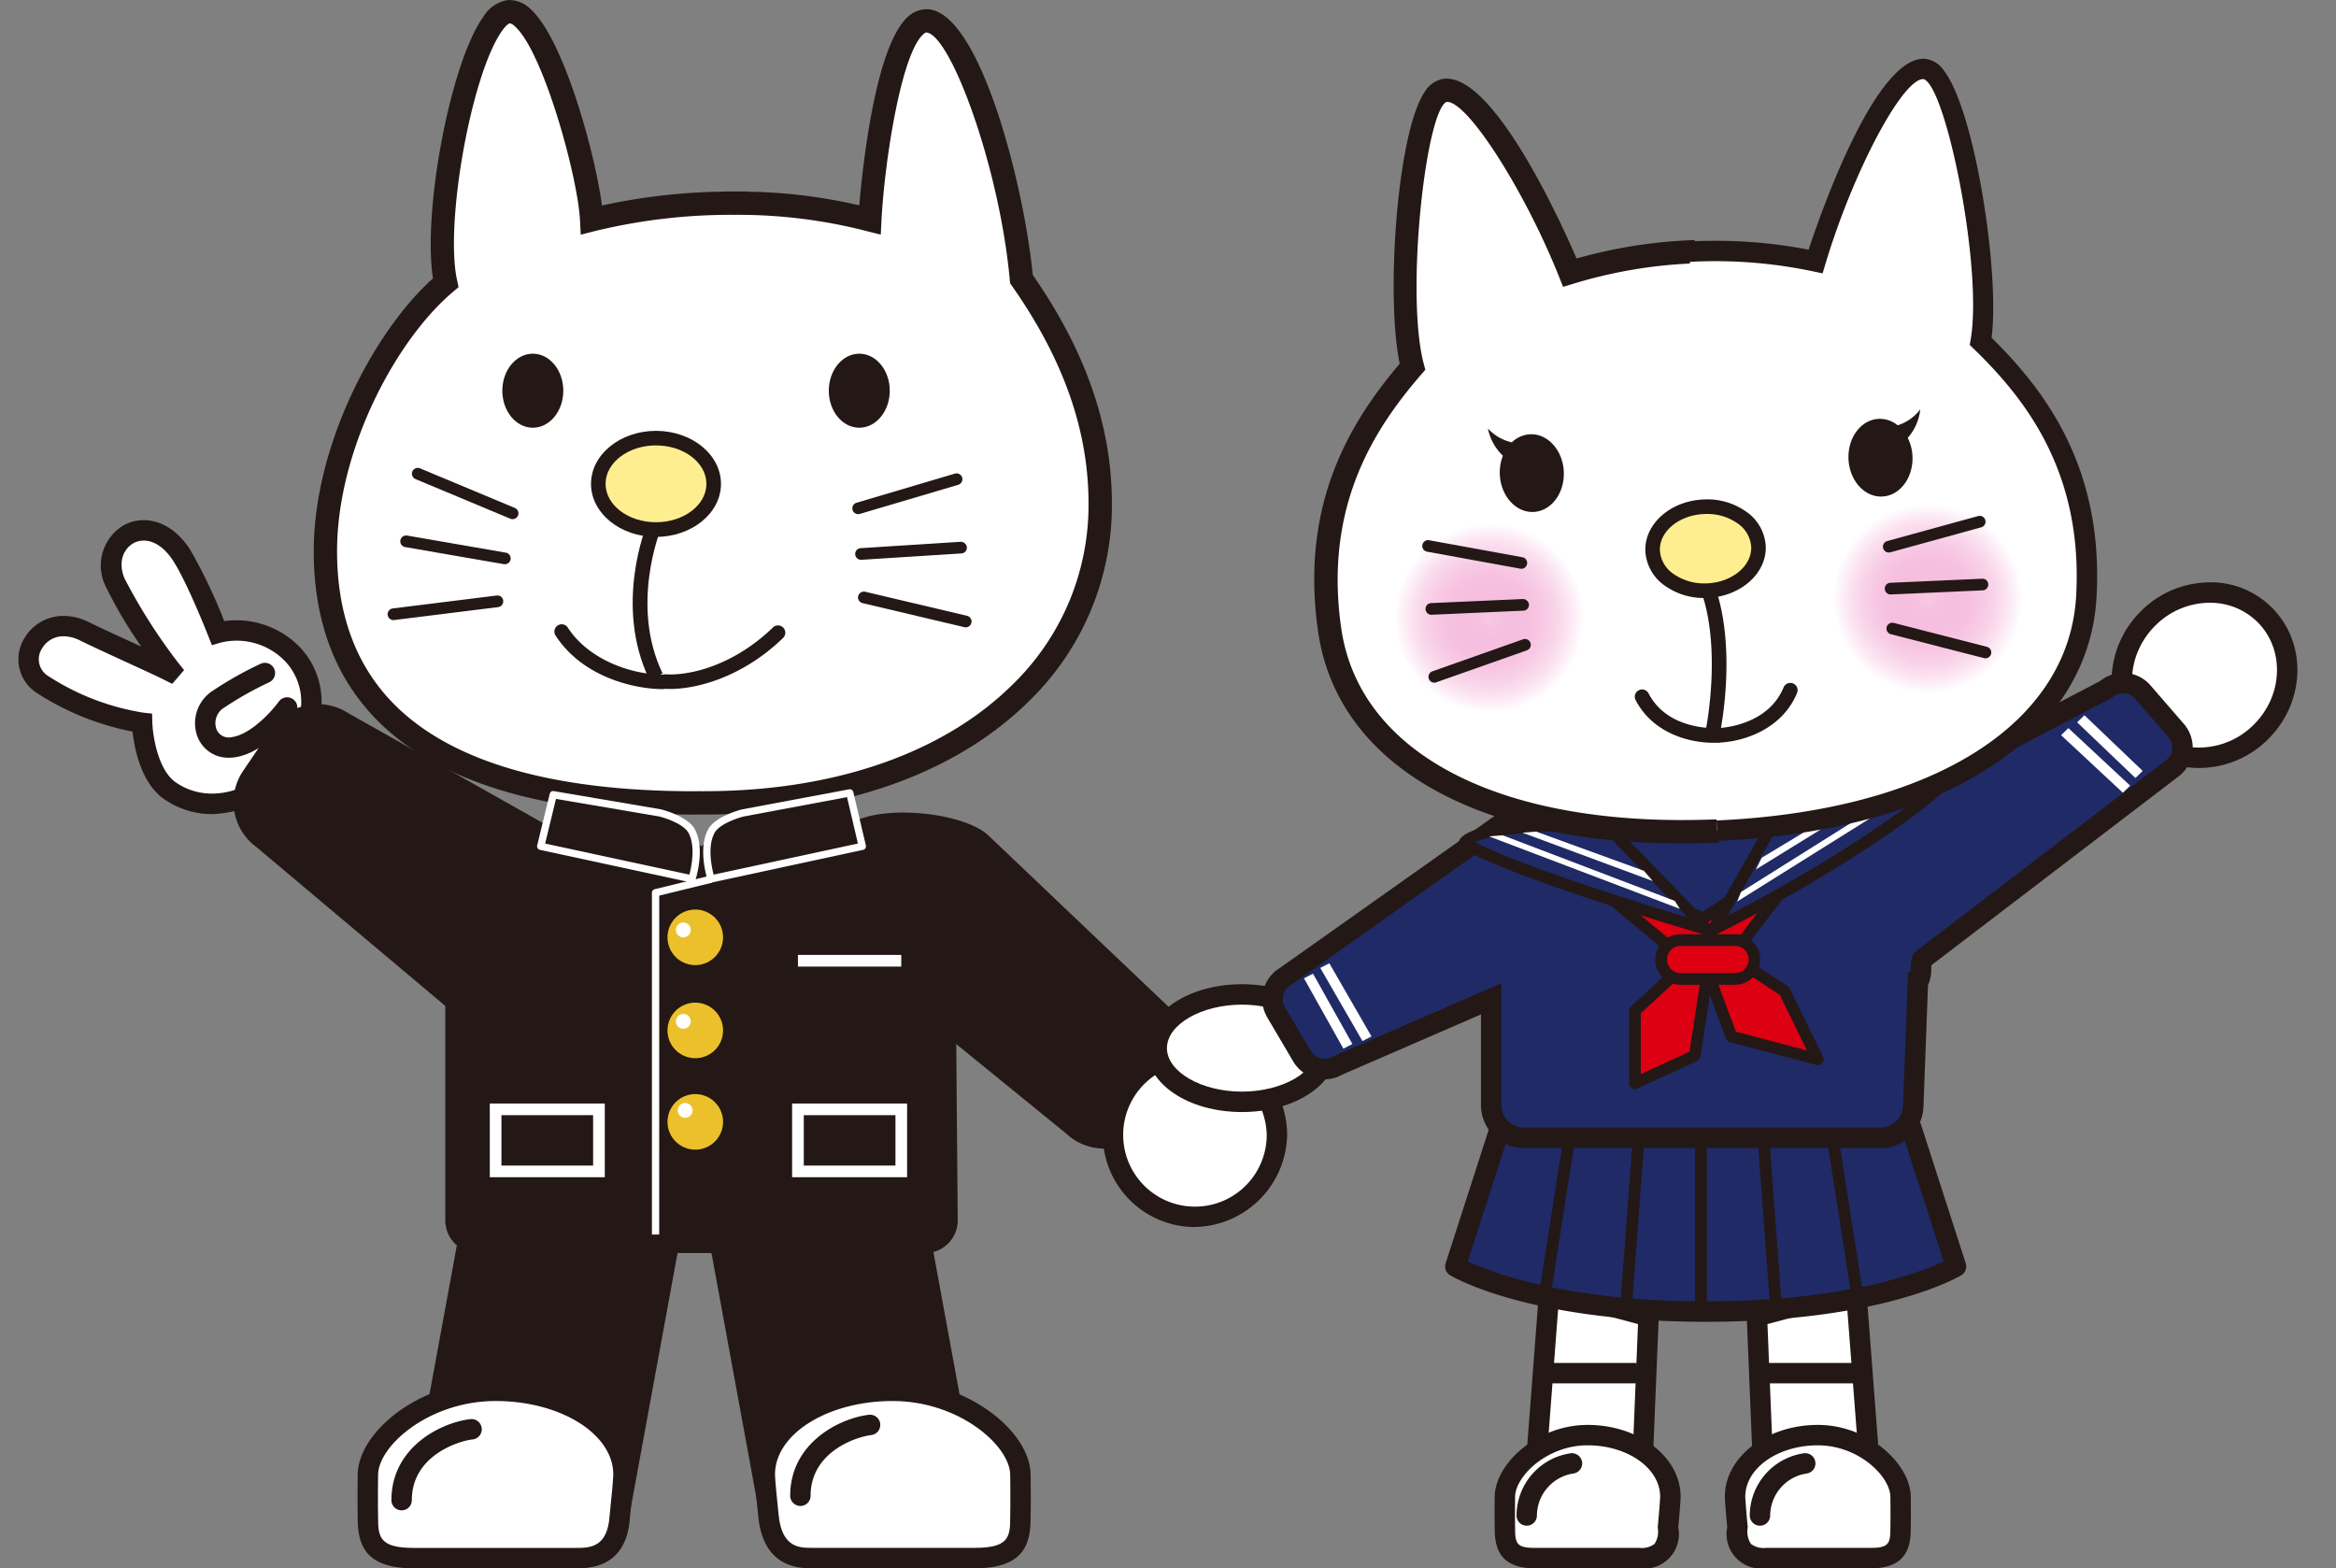 <svg xmlns="http://www.w3.org/2000/svg" xmlns:xlink="http://www.w3.org/1999/xlink" width="286" height="192" viewBox="0 0 286 192">
  <rect x="0" y="0" width="286" height="192" fill="#808080" stroke="none"/>
  <defs>
    <clipPath id="clip-path">
      <rect id="Rectangle_8388" data-name="Rectangle 8388" width="286" height="192" transform="translate(607 464)" fill="#fff" stroke="#707070" stroke-width="1"/>
    </clipPath>
    <radialGradient id="radial-gradient" cx="0.5" cy="0.5" r="0.5" gradientTransform="translate(0)" gradientUnits="objectBoundingBox">
      <stop offset="0" stop-color="#db007f" stop-opacity="0.302"/>
      <stop offset="1" stop-color="#fff"/>
    </radialGradient>
    <radialGradient id="radial-gradient-2" cx="0.5" cy="0.5" r="0.5" xlink:href="#radial-gradient"/>
  </defs>
  <g id="Mask_Group_143" data-name="Mask Group 143" transform="translate(-607 -464)" clip-path="url(#clip-path)">
    <g id="Group_1268" data-name="Group 1268" transform="translate(661.771 -619.247)">
      <g id="Group_1266" data-name="Group 1266" transform="translate(-52.5 1083.247)">
        <g id="Group_1238" data-name="Group 1238">
          <g id="Group_1214" data-name="Group 1214" transform="translate(100.161 99.482)">
            <path id="Path_1659" data-name="Path 1659" d="M51.561,1189.786c1.454,1.25.007,7.547,1.256,8.8l25.342,20.6a3.2,3.2,0,0,0,4.522,0l4.408-4.407a3.2,3.2,0,0,0,0-4.525L63.766,1188.07c-1.249-1.249-7.765-2.6-11.718-1.352Z" transform="translate(-47.661 -1182.62)" fill="#231815"/>
            <path id="Path_1660" data-name="Path 1660" d="M80.421,1223.752a6.781,6.781,0,0,1-4.669-1.847l-25.5-20.759c-1.684-1.682-1.651-4.167-1.617-6.8.01-.672.023-1.7-.031-2.323l-.944-.812,1.157-7.279,2.137-.675c4.663-1.47,12.854-.275,15.376,2.247l23.257,22.122a6.825,6.825,0,0,1,.062,9.719l-4.4,4.4A6.773,6.773,0,0,1,80.421,1223.752ZM55.9,1196.416l24.5,19.923,3.813-3.813L61.39,1190.817a15.489,15.489,0,0,0-5.816-.971,18.3,18.3,0,0,1,.315,4.6C55.881,1195.041,55.87,1195.857,55.9,1196.416Zm5.577-5.552Zm-.212-.166c.014.014.029.028.043.04Z" transform="translate(-47.661 -1182.62)" fill="#231815"/>
          </g>
          <g id="Group_1216" data-name="Group 1216" transform="translate(0 63.68)">
            <g id="Group_1215" data-name="Group 1215">
              <path id="Path_1661" data-name="Path 1661" d="M-37.366,1171.664A31.141,31.141,0,0,1-49.535,1167c-4.038-2.616-.43-9.284,5.176-6.5,2.539,1.261,8.676,3.983,10.364,4.849.045-.052.095-.1.139-.152a69.108,69.108,0,0,1-6.766-10.613c-2.358-5.279,4.03-9.626,8.079-3.459,1.811,2.758,4.462,9.522,4.462,9.522a9.55,9.55,0,0,1,9.12,2.619c3.623,3.6,2.77,10.332-1.254,14.386s-9.556,5.252-13.758,2.325C-37.195,1177.73-37.366,1171.664-37.366,1171.664Z" transform="translate(52.5 -1146.859)" fill="#fff"/>
              <path id="Path_1662" data-name="Path 1662" d="M-28.8,1182.846a10.2,10.2,0,0,1-5.89-1.846c-2.847-1.983-3.634-6.267-3.848-8.255a33.188,33.188,0,0,1-11.68-4.7,4.9,4.9,0,0,1-1.591-6.687c1.275-2.234,4.324-3.8,8-1.976,1.273.631,3.455,1.633,5.522,2.581l.82.377a53.733,53.733,0,0,1-4.3-7.247,5.734,5.734,0,0,1,2.159-7.617c2.256-1.229,5.637-.8,8.1,2.964a64.919,64.919,0,0,1,4.191,8.778,10.817,10.817,0,0,1,9.227,3.162,9.686,9.686,0,0,1,2.6,8.032,13.65,13.65,0,0,1-3.852,8.119A13.536,13.536,0,0,1-28.8,1182.846Zm-18.189-21.77a2.992,2.992,0,0,0-2.65,1.518,2.4,2.4,0,0,0,.779,3.353,30.032,30.032,0,0,0,11.629,4.477l1.078.118.033,1.086c.046,1.514.65,5.784,2.858,7.323,3.534,2.462,8.42,1.584,12.157-2.182a11.112,11.112,0,0,0,3.139-6.608,7.242,7.242,0,0,0-1.878-6.009,8.255,8.255,0,0,0-7.877-2.311l-1.1.327-.426-1.066c-.026-.068-2.624-6.675-4.342-9.294-1.7-2.593-3.661-2.773-4.819-2.142-1.178.645-2.017,2.3-1.076,4.408a68.929,68.929,0,0,0,6.6,10.334l.653.805-1.452,1.687-.88-.441c-.827-.425-2.737-1.3-4.759-2.227-2.092-.96-4.3-1.975-5.591-2.614A4.648,4.648,0,0,0-46.986,1161.076Z" transform="translate(52.5 -1146.859)" fill="#231815"/>
            </g>
            <path id="Path_1663" data-name="Path 1663" d="M-26.741,1175.946a4.033,4.033,0,0,1-3.879-2.649,4.725,4.725,0,0,1,1.944-5.583,43.537,43.537,0,0,1,5.83-3.28,1.248,1.248,0,0,1,1.648.634,1.249,1.249,0,0,1-.633,1.649,41.48,41.48,0,0,0-5.459,3.074,2.212,2.212,0,0,0-.994,2.619,1.61,1.61,0,0,0,1.876,1.015c2.39-.328,4.982-3.259,5.778-4.361a1.247,1.247,0,0,1,1.744-.28,1.248,1.248,0,0,1,.281,1.744c-.143.2-3.538,4.835-7.463,5.371A4.824,4.824,0,0,1-26.741,1175.946Z" transform="translate(52.5 -1146.859)" fill="#231815"/>
          </g>
          <g id="Group_1217" data-name="Group 1217" transform="translate(26.327 86.209)">
            <path id="Path_1664" data-name="Path 1664" d="M12.222,1201.944c-.994,1.462-6.908,4.064-8.37,3.071l-24.995-21.025a3.2,3.2,0,0,1-.847-4.442l3.5-5.156a3.2,3.2,0,0,1,4.443-.849l28.7,16.182c1.461.992,2.064,5.6,1.071,7.064Z" transform="translate(26.173 -1169.363)" fill="#231815"/>
            <path id="Path_1665" data-name="Path 1665" d="M4.813,1208.814a5.273,5.273,0,0,1-3-.8l-.3-.225-24.877-20.925a6.781,6.781,0,0,1-2.69-4.24,6.775,6.775,0,0,1,1.062-5.116l3.5-5.153a6.779,6.779,0,0,1,4.364-2.871,6.8,6.8,0,0,1,4.969.961l28.846,16.28c3.319,2.257,4.044,9.14,2.032,12.1l-3.5,5.157C13.925,1205.889,8.79,1208.814,4.813,1208.814Zm-23.577-27.561,24.109,20.28a12.843,12.843,0,0,0,3.993-1.8l3.222-4.744a6.279,6.279,0,0,0-.282-2.443l-27.994-15.785ZM9.225,1199.9l0,0Zm.188-.232Zm3.119-4.55Z" transform="translate(26.173 -1169.363)" fill="#231815"/>
          </g>
          <g id="Group_1218" data-name="Group 1218" transform="translate(84.578 142.185)">
            <path id="Path_1666" data-name="Path 1666" d="M41.638,1267.077a3.2,3.2,0,0,0,3.724,2.569l12.883-2.364a3.2,3.2,0,0,0,2.569-3.724l-5.881-32.042a3.2,3.2,0,0,0-3.725-2.57l-12.882,2.365a3.2,3.2,0,0,0-2.569,3.724Z" transform="translate(-32.078 -1225.267)" fill="#231815"/>
            <path id="Path_1667" data-name="Path 1667" d="M44.782,1273.325a6.838,6.838,0,0,1-6.711-5.59v0l-5.88-32.043a6.833,6.833,0,0,1,5.477-7.945l12.885-2.367a6.843,6.843,0,0,1,7.946,5.483L64.38,1262.9a6.826,6.826,0,0,1-5.481,7.947l-12.883,2.365A6.926,6.926,0,0,1,44.782,1273.325ZM39.4,1234.8l5.727,31.2,12.042-2.209-5.727-31.2Z" transform="translate(-32.078 -1225.267)" fill="#231815"/>
          </g>
          <g id="Group_1219" data-name="Group 1219" transform="translate(48.524 142.184)">
            <path id="Path_1668" data-name="Path 1668" d="M18.881,1267.077a3.2,3.2,0,0,1-3.725,2.569l-12.882-2.364a3.2,3.2,0,0,1-2.569-3.724l5.881-32.042a3.2,3.2,0,0,1,3.725-2.57l12.882,2.365a3.2,3.2,0,0,1,2.569,3.724Z" transform="translate(3.976 -1225.266)" fill="#231815"/>
            <path id="Path_1669" data-name="Path 1669" d="M15.737,1273.325a6.937,6.937,0,0,1-1.235-.111L1.62,1270.849a6.828,6.828,0,0,1-5.482-7.947l5.882-32.041a6.837,6.837,0,0,1,7.941-5.483l12.887,2.365a6.837,6.837,0,0,1,5.48,7.948l-5.881,32.042A6.834,6.834,0,0,1,15.737,1273.325Zm-12.388-9.534L15.391,1266l5.726-31.2-12.041-2.21Z" transform="translate(3.976 -1225.266)" fill="#231815"/>
          </g>
          <path id="Path_1670" data-name="Path 1670" d="M15.309,1151.617a12.585,12.585,0,1,1-12.586-12.585A12.586,12.586,0,0,1,15.309,1151.617Z" transform="translate(52.5 -1083.192)" fill="#db007f" opacity="0.71"/>
          <path id="Path_1671" data-name="Path 1671" d="M44.208,1152.07a12.584,12.584,0,1,0,12.585-12.584A12.586,12.586,0,0,0,44.208,1152.07Z" transform="translate(52.5 -1083.191)" fill="#db007f" opacity="0.71"/>
          <g id="Group_1220" data-name="Group 1220" transform="translate(36.141)">
            <path id="Path_1672" data-name="Path 1672" d="M30.547,1181.536c29.9.323,49.384-15.348,49.384-36.632,0-9.331-3.263-18.4-9.646-27.492-1.134-12.64-6.889-31.114-11.461-31.6s-6.8,18.519-7.1,24.358a64.491,64.491,0,0,0-16.442-2.048v-.005l-.132,0-.135,0v.005a71.822,71.822,0,0,0-17.345,2.048c-.3-5.839-5.64-25.973-10.2-25.487s-9.568,24.567-7.681,33.185c-7.491,6.3-14.726,20.375-14.726,32.862,0,21.284,16.714,31.131,46.611,30.808" transform="translate(16.359 -1083.247)" fill="#fff"/>
            <path id="Path_1673" data-name="Path 1673" d="M30.281,1182.973c-18.056,0-31.057-3.811-38.661-11.335-5.3-5.236-7.979-12.272-7.979-20.91,0-12.865,7.316-26.848,14.6-33.405-1.29-8.213,2.14-26.428,6.156-32a4.307,4.307,0,0,1,2.926-2.061,3.65,3.65,0,0,1,2.753,1c4.085,3.489,7.984,17.6,8.855,24.142a73.378,73.378,0,0,1,14.659-1.692v-.016l3.121-.005v.021a64.411,64.411,0,0,1,13.721,1.678c.435-5.047,2.029-19.731,6.023-23.143a3.287,3.287,0,0,1,2.518-.854c6.315.674,11.637,21.594,12.7,32.515,6.519,9.39,9.687,18.551,9.687,28a33.4,33.4,0,0,1-10.175,24.2c-9.052,8.954-23.137,13.861-39.737,13.861C31.058,1182.966,30.667,1182.973,30.281,1182.973ZM7.639,1086.1l-.011,0s-.4.1-1.083,1.138c-3.707,5.6-6.859,23.454-5.355,30.322l.184.841-.66.556c-6.988,5.875-14.218,19.363-14.218,31.77,0,7.847,2.4,14.2,7.131,18.882,7.051,6.974,19.375,10.507,36.641,10.507h.3v-.007c.368,0,.735.005,1.1,0v0c15.749-.04,29.036-4.651,37.51-13.034A30.6,30.6,0,0,0,78.5,1144.9c0-8.946-3.071-17.67-9.387-26.671l-.22-.314-.034-.379c-1.228-13.679-7.213-29.992-10.191-30.31-.108-.017-.274.11-.361.185-2.786,2.381-4.808,15.916-5.157,22.824l-.088,1.74-1.688-.427a63.009,63.009,0,0,0-16.1-2h-.258a70.3,70.3,0,0,0-17,2l-1.688.427-.088-1.74c-.274-5.423-4.549-20.841-8.024-23.808A1.157,1.157,0,0,0,7.639,1086.1Z" transform="translate(16.359 -1083.247)" fill="#231815"/>
          </g>
          <path id="Path_1674" data-name="Path 1674" d="M6.73,1131.042c0,2.5,1.672,4.531,3.733,4.531s3.732-2.029,3.732-4.531-1.672-4.533-3.732-4.533S6.73,1128.539,6.73,1131.042Z" transform="translate(52.5 -1083.208)" fill="#231815"/>
          <path id="Path_1675" data-name="Path 1675" d="M46.7,1131.042c0,2.5,1.671,4.531,3.732,4.531s3.732-2.029,3.732-4.531-1.671-4.533-3.732-4.533S46.7,1128.539,46.7,1131.042Z" transform="translate(52.5 -1083.208)" fill="#231815"/>
          <g id="Group_1221" data-name="Group 1221" transform="translate(70.088 52.746)">
            <path id="Path_1676" data-name="Path 1676" d="M32.608,1142.435c0,3.092-3.162,5.6-7.064,5.6s-7.064-2.507-7.064-5.6,3.162-5.6,7.064-5.6S32.608,1139.344,32.608,1142.435Z" transform="translate(-17.588 -1135.944)" fill="#ffee8f"/>
            <path id="Path_1677" data-name="Path 1677" d="M25.545,1148.926c-4.388,0-7.957-2.912-7.957-6.49s3.569-6.492,7.957-6.492,7.955,2.912,7.955,6.492S29.931,1148.926,25.545,1148.926Zm0-11.2c-3.4,0-6.173,2.112-6.173,4.707s2.769,4.7,6.173,4.7,6.171-2.11,6.171-4.7S28.947,1137.729,25.545,1137.729Z" transform="translate(-17.588 -1135.944)" fill="#231815"/>
          </g>
          <path id="Path_1678" data-name="Path 1678" d="M24.741,1166.4c-4.376-9.077-.416-18.76-.246-19.168l1.647.689c-.039.092-3.813,9.363.206,17.706Z" transform="translate(52.5 -1083.186)" fill="#231815"/>
          <g id="Group_1222" data-name="Group 1222" transform="translate(45.191 57.281)">
            <path id="Path_1679" data-name="Path 1679" d="M7.988,1146.751a.7.7,0,0,1-.275-.056l-11.612-4.85a.716.716,0,0,1-.384-.934.717.717,0,0,1,.935-.383l11.611,4.85a.714.714,0,0,1-.275,1.373Z" transform="translate(7.309 -1140.473)" fill="#231815"/>
            <path id="Path_1680" data-name="Path 1680" d="M7.034,1152.268a.75.75,0,0,1-.123-.01l-12.081-2.092a.714.714,0,0,1-.582-.826.718.718,0,0,1,.826-.582l12.081,2.092a.714.714,0,0,1-.121,1.418Z" transform="translate(7.309 -1140.473)" fill="#231815"/>
            <path id="Path_1681" data-name="Path 1681" d="M-6.6,1159.107a.714.714,0,0,1-.707-.626.712.712,0,0,1,.62-.8L6.035,1156.1a.7.7,0,0,1,.8.618.715.715,0,0,1-.621.8L-6.507,1159.1A.533.533,0,0,1-6.6,1159.107Z" transform="translate(7.309 -1140.473)" fill="#231815"/>
          </g>
          <g id="Group_1223" data-name="Group 1223" transform="translate(102.085 57.949)">
            <path id="Path_1682" data-name="Path 1682" d="M50.3,1146.139a.714.714,0,0,1-.2-1.4l12.065-3.571a.714.714,0,0,1,.4,1.37l-12.065,3.57A.706.706,0,0,1,50.3,1146.139Z" transform="translate(-49.585 -1141.141)" fill="#231815"/>
            <path id="Path_1683" data-name="Path 1683" d="M50.653,1151.726a.714.714,0,0,1-.045-1.427l12.238-.777a.752.752,0,0,1,.758.667.716.716,0,0,1-.668.758l-12.237.777Z" transform="translate(-49.585 -1141.141)" fill="#231815"/>
            <path id="Path_1684" data-name="Path 1684" d="M63.466,1159.994a.713.713,0,0,1-.165-.02l-12.473-2.946a.716.716,0,0,1-.531-.86.73.73,0,0,1,.859-.531l12.473,2.947a.715.715,0,0,1-.163,1.41Z" transform="translate(-49.585 -1141.141)" fill="#231815"/>
          </g>
          <g id="Group_1224" data-name="Group 1224" transform="translate(52.247 102.31)">
            <path id="Path_1685" data-name="Path 1685" d="M50.583,1186.543l-16.4-.392a3.379,3.379,0,0,0-3.066,1.884,3.377,3.377,0,0,0-3.065-1.884l-16.4.392S.46,1199.352.46,1205.2v27.416a3.288,3.288,0,0,0,3.37,3.2H22.424a3.38,3.38,0,0,0,3.066-1.884,3.377,3.377,0,0,0,3.065,1.884H58.406a3.287,3.287,0,0,0,3.368-3.2l-.226-26.626C61.548,1200.141,50.583,1186.543,50.583,1186.543Z" transform="translate(0.253 -1185.437)" fill="#231815"/>
            <path id="Path_1686" data-name="Path 1686" d="M58.406,1236.533H28.555a4.164,4.164,0,0,1-3.065-1.338,4.164,4.164,0,0,1-3.066,1.338H3.83a4.005,4.005,0,0,1-4.083-3.914V1205.2c0-6.051,10.9-18.6,11.366-19.13l.207-.237,16.714-.4a4.177,4.177,0,0,1,3.083,1.335,4.163,4.163,0,0,1,3.065-1.337l16.749.4.208.258c.454.563,11.123,13.863,11.123,19.9l.225,26.62A4.005,4.005,0,0,1,58.406,1236.533Zm-32.916-4.254.644,1.347a2.669,2.669,0,0,0,2.421,1.478H58.406a2.576,2.576,0,0,0,2.654-2.485L60.834,1206c0-5.111-9.11-16.86-10.6-18.75l-16.067-.385a2.671,2.671,0,0,0-2.4,1.478l-.645,1.353-.644-1.353a2.668,2.668,0,0,0-2.42-1.476l-16.067.383c-1.5,1.761-10.811,12.858-10.811,17.956v27.414A2.576,2.576,0,0,0,3.83,1235.1H22.424a2.671,2.671,0,0,0,2.422-1.478Z" transform="translate(0.253 -1185.437)" fill="#231815"/>
          </g>
          <g id="Group_1225" data-name="Group 1225" transform="translate(57.694 135.096)">
            <rect id="Rectangle_685" data-name="Rectangle 685" width="12.651" height="7.597" transform="translate(0.714 0.714)" fill="#231815"/>
            <path id="Path_1687" data-name="Path 1687" d="M19.273,1227.246H5.194v-9.025H19.273Zm-12.651-1.429H17.845v-6.167H6.622Z" transform="translate(-5.194 -1218.221)" fill="#fff"/>
          </g>
          <g id="Group_1226" data-name="Group 1226" transform="translate(94.709 135.096)">
            <rect id="Rectangle_686" data-name="Rectangle 686" width="12.652" height="7.597" transform="translate(0.714 0.714)" fill="#231815"/>
            <path id="Path_1688" data-name="Path 1688" d="M56.288,1227.246H42.209v-9.025H56.288Zm-12.651-1.429H54.861v-6.167H43.637Z" transform="translate(-42.209 -1218.221)" fill="#fff"/>
          </g>
          <g id="Group_1227" data-name="Group 1227" transform="translate(63.485 96.848)">
            <path id="Path_1689" data-name="Path 1689" d="M29.949,1190.761l-18.518-3.993,1.535-6.311,13.076,2.224s3.046.743,3.861,2.209C31.136,1187.114,29.949,1190.761,29.949,1190.761Z" transform="translate(-10.986 -1180.006)" fill="#231815"/>
            <path id="Path_1690" data-name="Path 1690" d="M29.949,1191.207a.448.448,0,0,1-.095-.01L11.337,1187.2a.447.447,0,0,1-.284-.2.452.452,0,0,1-.055-.342l1.534-6.312a.431.431,0,0,1,.509-.335l13.076,2.224c.163.038,3.277.816,4.176,2.433,1.313,2.368.13,6.07.08,6.225A.447.447,0,0,1,29.949,1191.207Zm-17.976-4.778,17.661,3.807c.251-.961.779-3.5-.122-5.13-.588-1.06-2.78-1.8-3.576-1.992L13.3,1180.965Z" transform="translate(-10.986 -1180.006)" fill="#fff"/>
          </g>
          <g id="Group_1228" data-name="Group 1228" transform="translate(83.824 96.625)">
            <path id="Path_1691" data-name="Path 1691" d="M32.286,1190.761l18.518-3.993-1.535-6.538-13.076,2.451s-3.046.743-3.861,2.209C31.1,1187.114,32.286,1190.761,32.286,1190.761Z" transform="translate(-31.325 -1179.783)" fill="#231815"/>
            <path id="Path_1692" data-name="Path 1692" d="M32.286,1191.207a.448.448,0,0,1-.425-.308c-.05-.157-1.232-3.857.081-6.225.9-1.617,4.014-2.395,4.146-2.428l13.1-2.455a.447.447,0,0,1,.516.338l1.534,6.538a.443.443,0,0,1-.339.537L32.38,1191.2A.445.445,0,0,1,32.286,1191.207Zm16.646-10.46-12.657,2.372c-.771.19-2.964.927-3.552,1.987-.9,1.629-.374,4.169-.123,5.13l17.665-3.807Z" transform="translate(-31.325 -1179.783)" fill="#fff"/>
          </g>
          <g id="Group_1229" data-name="Group 1229" transform="translate(77.544 107.2)">
            <path id="Path_1693" data-name="Path 1693" d="M32.286,1190.761l-6.8,1.66v41.845" transform="translate(-25.044 -1190.327)" fill="#231815"/>
            <path id="Path_1694" data-name="Path 1694" d="M25.936,1234.266h-.892v-41.844a.446.446,0,0,1,.34-.434l6.8-1.661.213.868-6.456,1.577Z" transform="translate(-25.044 -1190.327)" fill="#fff"/>
          </g>
          <g id="Group_1230" data-name="Group 1230" transform="translate(95.422 116.906)">
            <line id="Line_48" data-name="Line 48" x2="12.652" transform="translate(0 0.715)" fill="#231815"/>
            <rect id="Rectangle_687" data-name="Rectangle 687" width="12.651" height="1.429" transform="translate(0)" fill="#fff"/>
          </g>
          <g id="Group_1232" data-name="Group 1232" transform="translate(79.456 111.355)">
            <g id="Group_1231" data-name="Group 1231">
              <path id="Path_1695" data-name="Path 1695" d="M33.754,1197.888a3.4,3.4,0,1,1-3.4-3.4A3.4,3.4,0,0,1,33.754,1197.888Z" transform="translate(-26.956 -1194.489)" fill="#ecc02b"/>
              <path id="Path_1696" data-name="Path 1696" d="M33.754,1209.284a3.4,3.4,0,1,1-3.4-3.4A3.4,3.4,0,0,1,33.754,1209.284Z" transform="translate(-26.956 -1194.489)" fill="#ecc02b"/>
              <path id="Path_1697" data-name="Path 1697" d="M33.754,1220.48a3.4,3.4,0,1,1-3.4-3.4A3.4,3.4,0,0,1,33.754,1220.48Z" transform="translate(-26.956 -1194.489)" fill="#ecc02b"/>
            </g>
            <path id="Path_1698" data-name="Path 1698" d="M29.794,1196.98a.907.907,0,1,1-.906-.906A.907.907,0,0,1,29.794,1196.98Z" transform="translate(-26.956 -1194.489)" fill="#fff"/>
            <path id="Path_1699" data-name="Path 1699" d="M29.794,1208.176a.907.907,0,1,1-.906-.906A.907.907,0,0,1,29.794,1208.176Z" transform="translate(-26.956 -1194.489)" fill="#fff"/>
            <path id="Path_1700" data-name="Path 1700" d="M30.02,1219.074a.907.907,0,1,1-.906-.905A.906.906,0,0,1,30.02,1219.074Z" transform="translate(-26.956 -1194.489)" fill="#fff"/>
          </g>
          <g id="Group_1233" data-name="Group 1233" transform="translate(41.503 169.02)">
            <path id="Path_1701" data-name="Path 1701" d="M21.565,1263.592c0-5.656-7.005-10.24-15.646-10.24s-15.583,5.794-15.647,10.24c-.046,3.276,0,5.324,0,5.324,0,3.014.782,4.917,5.592,4.917H15.75c1.586,0,5.052,0,5.364-5.143C21.114,1268.69,21.565,1264.467,21.565,1263.592Z" transform="translate(10.997 -1252.102)" fill="#fff"/>
            <path id="Path_1702" data-name="Path 1702" d="M15.75,1275.082H-4.136c-6.012,0-6.841-2.965-6.841-6.166h0s-.046-2.06,0-5.341c.074-5.2,7.627-11.473,16.895-11.473,9.316,0,16.895,5.155,16.895,11.49,0,.915-.411,4.791-.458,5.23C21.977,1275.082,17.29,1275.082,15.75,1275.082ZM5.919,1254.6c-8.142,0-14.347,5.465-14.4,9.008-.045,3.237,0,5.266,0,5.278,0,2.37.2,3.7,4.343,3.7H15.75c1.635,0,3.877,0,4.117-3.968.176-1.665.448-4.434.448-5.023C20.315,1258.634,13.857,1254.6,5.919,1254.6Z" transform="translate(10.997 -1252.102)" fill="#231815"/>
          </g>
          <g id="Group_1234" data-name="Group 1234" transform="translate(45.654 173.734)">
            <path id="Path_1703" data-name="Path 1703" d="M-5.6,1266.738c0-5.742,5.5-8.314,8.563-8.676" transform="translate(6.846 -1256.816)" fill="#fff"/>
            <path id="Path_1704" data-name="Path 1704" d="M-5.6,1267.987a1.249,1.249,0,0,1-1.249-1.249c0-6.4,5.93-9.477,9.667-9.916a1.249,1.249,0,1,1,.291,2.481c-1.935.227-7.459,2.081-7.459,7.435A1.249,1.249,0,0,1-5.6,1267.987Z" transform="translate(6.846 -1256.816)" fill="#231815"/>
          </g>
          <g id="Group_1235" data-name="Group 1235" transform="translate(90.116 169.02)">
            <path id="Path_1705" data-name="Path 1705" d="M38.866,1263.592c0-5.656,7-10.24,15.647-10.24s15.583,5.794,15.646,10.24c.047,3.276,0,5.324,0,5.324,0,3.014-.781,4.917-5.592,4.917H44.682c-1.587,0-4.847,0-5.365-5.143C39.317,1268.69,38.866,1264.467,38.866,1263.592Z" transform="translate(-37.616 -1252.102)" fill="#fff"/>
            <path id="Path_1706" data-name="Path 1706" d="M64.567,1275.082H44.682c-1.478,0-5.976,0-6.608-6.267-.046-.432-.458-4.308-.458-5.223,0-6.335,7.58-11.49,16.9-11.49,9.268,0,16.82,6.276,16.894,11.473.048,3.3,0,5.369,0,5.369C71.408,1272.117,70.58,1275.082,64.567,1275.082ZM54.513,1254.6c-7.939,0-14.4,4.032-14.4,8.99,0,.589.272,3.358.444,4.965.405,4.026,2.554,4.026,4.123,4.026H64.567c4.141,0,4.342-1.325,4.342-3.667,0-.04.047-2.069,0-5.306C68.859,1260.067,62.654,1254.6,54.513,1254.6Z" transform="translate(-37.616 -1252.102)" fill="#231815"/>
          </g>
          <g id="Group_1236" data-name="Group 1236" transform="translate(94.474 173.194)">
            <path id="Path_1707" data-name="Path 1707" d="M43.223,1266.2c0-5.741,5.495-8.315,8.563-8.676" transform="translate(-41.974 -1256.276)" fill="#fff"/>
            <path id="Path_1708" data-name="Path 1708" d="M43.224,1267.45a1.249,1.249,0,0,1-1.25-1.249c0-6.4,5.93-9.479,9.667-9.918a1.25,1.25,0,0,1,.291,2.482c-1.935.226-7.459,2.082-7.459,7.436A1.249,1.249,0,0,1,43.224,1267.45Z" transform="translate(-41.974 -1256.276)" fill="#231815"/>
          </g>
          <g id="Group_1237" data-name="Group 1237" transform="translate(131.957 127.66)">
            <ellipse id="Ellipse_98" data-name="Ellipse 98" cx="10.429" cy="10.028" rx="10.429" ry="10.028" transform="translate(1.25 1.25)" fill="#fff"/>
            <path id="Path_1709" data-name="Path 1709" d="M91.136,1233.337a11.284,11.284,0,1,1,11.678-11.277A11.5,11.5,0,0,1,91.136,1233.337Zm0-20.055a8.787,8.787,0,1,0,9.179,8.778A9,9,0,0,0,91.136,1213.282Z" transform="translate(-79.457 -1210.783)" fill="#231815"/>
          </g>
          <path id="Path_1710" data-name="Path 1710" d="M26.4,1167.545c-3.37,0-9.8-1.387-13.153-6.563a.892.892,0,1,1,1.5-.969c2.561,3.95,7.8,5.751,11.584,5.751l.3-.035c3.267.209,8.567-1.225,13.219-5.72a.892.892,0,1,1,1.239,1.283c-5.065,4.9-10.938,6.41-14.419,6.216l-.251.037Z" transform="translate(52.5 -1083.178)" fill="#231815"/>
        </g>
        <g id="Group_1265" data-name="Group 1265" transform="translate(138.1 7.192)">
          <g id="Group_1242" data-name="Group 1242" transform="translate(42.613 149.464)">
            <g id="Group_1239" data-name="Group 1239" transform="translate(3.861)">
              <path id="Path_1711" data-name="Path 1711" d="M134.923,1240.989l-1.6,20.873,12.938,1.909.8-19.536Z" transform="translate(-132.073 -1239.739)" fill="#fff"/>
              <path id="Path_1712" data-name="Path 1712" d="M146.261,1265.021a1.248,1.248,0,0,1-.183-.014l-12.938-1.91a1.25,1.25,0,0,1-1.063-1.331l1.6-20.873a1.255,1.255,0,0,1,.524-.923,1.234,1.234,0,0,1,1.044-.187l12.14,3.247a1.245,1.245,0,0,1,.925,1.256l-.8,19.536a1.25,1.25,0,0,1-1.248,1.2Zm-11.6-4.226,10.411,1.539.7-17.15-9.719-2.6Z" transform="translate(-132.073 -1239.739)" fill="#231815"/>
            </g>
            <g id="Group_1240" data-name="Group 1240" transform="translate(0 17.789)">
              <path id="Path_1713" data-name="Path 1713" d="M149.736,1266.305c0-4.158-4.534-7.528-10.129-7.528s-10.089,4.259-10.131,7.528c-.03,2.408,0,3.913,0,3.913,0,2.216.506,3.615,3.621,3.615h12.874c1.027,0,3.765,0,3.473-3.781C149.444,1270.052,149.736,1266.948,149.736,1266.305Z" transform="translate(-128.213 -1257.528)" fill="#fff"/>
              <path id="Path_1714" data-name="Path 1714" d="M145.972,1275.082H133.1c-4.317,0-4.871-2.6-4.871-4.864,0,0-.03-1.516,0-3.928.05-3.968,5.139-8.762,11.381-8.762,6.274,0,11.378,3.938,11.378,8.778,0,.63-.221,3.054-.287,3.76a4.228,4.228,0,0,1-4.726,5.016Zm-6.365-15.055c-5.022,0-8.851,3.818-8.882,6.294-.03,2.374,0,3.862,0,3.872,0,1.813.183,2.39,2.372,2.39h12.875a2.569,2.569,0,0,0,1.824-.488,2.737,2.737,0,0,0,.4-1.947l-.007-.106.009-.106c.111-1.179.285-3.205.285-3.63C148.486,1262.843,144.5,1260.027,139.607,1260.027Z" transform="translate(-128.213 -1257.528)" fill="#231815"/>
            </g>
            <path id="Path_1715" data-name="Path 1715" d="M132.15,1269.868a1.25,1.25,0,0,1-1.249-1.25,7.73,7.73,0,0,1,6.627-7.617,1.265,1.265,0,0,1,1.4,1.073,1.252,1.252,0,0,1-1.074,1.405,5.248,5.248,0,0,0-4.459,5.139A1.25,1.25,0,0,1,132.15,1269.868Z" transform="translate(-128.213 -1239.739)" fill="#231815"/>
            <g id="Group_1241" data-name="Group 1241" transform="translate(5.11 10.204)">
              <line id="Line_49" data-name="Line 49" x2="12.292" transform="translate(0 1.25)" fill="#300203"/>
              <rect id="Rectangle_688" data-name="Rectangle 688" width="12.291" height="2.499" transform="translate(0)" fill="#231815"/>
            </g>
          </g>
          <g id="Group_1243" data-name="Group 1243" transform="translate(73.483 149.464)">
            <path id="Path_1716" data-name="Path 1716" d="M172.471,1240.989l1.6,20.873-12.938,1.909-.8-19.536Z" transform="translate(-159.083 -1239.739)" fill="#fff"/>
            <path id="Path_1717" data-name="Path 1717" d="M161.131,1265.021a1.248,1.248,0,0,1-1.247-1.2l-.8-19.536a1.247,1.247,0,0,1,.925-1.256l12.14-3.247a1.233,1.233,0,0,1,1.044.187,1.252,1.252,0,0,1,.524.923l1.6,20.873a1.25,1.25,0,0,1-1.063,1.331l-12.94,1.91A1.248,1.248,0,0,1,161.131,1265.021Zm.49-19.837.7,17.15,10.413-1.539-1.4-18.211Z" transform="translate(-159.083 -1239.739)" fill="#231815"/>
          </g>
          <g id="Group_1244" data-name="Group 1244" transform="translate(70.807 167.254)">
            <path id="Path_1718" data-name="Path 1718" d="M157.657,1266.305c0-4.158,4.534-7.528,10.13-7.528s10.088,4.259,10.13,7.528c.031,2.408,0,3.913,0,3.913,0,2.216-.505,3.615-3.62,3.615H161.422c-1.028,0-3.765,0-3.473-3.781C157.949,1270.052,157.657,1266.948,157.657,1266.305Z" transform="translate(-156.407 -1257.528)" fill="#fff"/>
            <path id="Path_1719" data-name="Path 1719" d="M174.3,1275.082H161.422a4.227,4.227,0,0,1-4.726-5.016c-.066-.706-.289-3.13-.289-3.76,0-4.84,5.1-8.778,11.38-8.778,6.24,0,11.329,4.794,11.38,8.762.031,2.433,0,3.954,0,3.954C179.167,1272.482,178.613,1275.082,174.3,1275.082Zm-6.511-15.055c-4.9,0-8.881,2.816-8.881,6.279,0,.423.176,2.451.288,3.63l.008.106-.007.106a2.73,2.73,0,0,0,.4,1.947,2.574,2.574,0,0,0,1.826.488H174.3c2.187,0,2.37-.577,2.37-2.365,0-.037.031-1.525,0-3.9C176.636,1263.845,172.808,1260.027,167.787,1260.027Z" transform="translate(-156.407 -1257.528)" fill="#231815"/>
          </g>
          <path id="Path_1720" data-name="Path 1720" d="M160.705,1269.868a1.25,1.25,0,0,1-1.25-1.25,7.73,7.73,0,0,1,6.626-7.617,1.25,1.25,0,0,1,.331,2.478,5.247,5.247,0,0,0-4.458,5.139A1.25,1.25,0,0,1,160.705,1269.868Z" transform="translate(-85.6 -1090.274)" fill="#231815"/>
          <g id="Group_1245" data-name="Group 1245" transform="translate(76.178 159.669)">
            <line id="Line_50" data-name="Line 50" x1="12.292" transform="translate(0 1.25)" fill="#300203"/>
            <rect id="Rectangle_689" data-name="Rectangle 689" width="12.293" height="2.499" transform="translate(0)" fill="#231815"/>
          </g>
          <g id="Group_1246" data-name="Group 1246" transform="translate(118.164 64.1)">
            <path id="Path_1721" data-name="Path 1721" d="M222.584,1158.544c3.785,3.867,3.517,10.268-.6,14.3s-10.522,4.161-14.308.294-3.517-10.267.6-14.3S218.8,1154.677,222.584,1158.544Z" transform="translate(-203.764 -1154.474)" fill="#fff"/>
            <path id="Path_1722" data-name="Path 1722" d="M214.493,1177.2a10.662,10.662,0,0,1-7.706-3.193c-4.261-4.351-3.984-11.559.618-16.062a11.946,11.946,0,0,1,8.125-3.465,10.533,10.533,0,0,1,7.947,3.19c4.261,4.351,3.984,11.557-.615,16.062a11.955,11.955,0,0,1-8.127,3.465C214.653,1177.2,214.573,1177.2,214.493,1177.2Zm1.276-20.224c-.063,0-.126,0-.187,0a9.467,9.467,0,0,0-6.43,2.751c-3.616,3.542-3.878,9.164-.581,12.532a8.058,8.058,0,0,0,6.112,2.438,9.471,9.471,0,0,0,6.431-2.751c3.616-3.542,3.875-9.164.578-12.532A8.2,8.2,0,0,0,215.769,1156.977Z" transform="translate(-203.764 -1154.474)" fill="#231815"/>
          </g>
          <g id="Group_1248" data-name="Group 1248" transform="translate(36.562 123.751)">
            <g id="Group_1247" data-name="Group 1247">
              <path id="Path_1723" data-name="Path 1723" d="M154.064,1243.687c-21.488,0-30.654-5.518-30.654-5.518l7.374-22.862h46.558l7.372,22.862s-9.164,5.518-30.65,5.518" transform="translate(-122.162 -1214.058)" fill="#1f2a66"/>
              <path id="Path_1724" data-name="Path 1724" d="M154.063,1244.936c-21.587,0-30.91-5.463-31.3-5.7a1.25,1.25,0,0,1-.544-1.454l7.373-22.862a1.249,1.249,0,0,1,1.189-.866h46.558a1.249,1.249,0,0,1,1.189.866l7.371,22.862a1.25,1.25,0,0,1-.543,1.454C184.972,1239.473,175.65,1244.936,154.063,1244.936Zm-29.138-7.394c2.729,1.281,11.946,4.9,29.138,4.9,17.27,0,26.428-3.609,29.136-4.891l-6.767-20.989H131.694Z" transform="translate(-122.162 -1214.058)" fill="#231815"/>
            </g>
            <rect id="Rectangle_690" data-name="Rectangle 690" width="1.429" height="25.217" transform="translate(30.612 4.412)" fill="#231815"/>
            <path id="Path_1725" data-name="Path 1725" d="M144.973,1243.741l-1.422-.108,1.821-24.365,1.422.108Z" transform="translate(-122.162 -1214.058)" fill="#231815"/>
            <path id="Path_1726" data-name="Path 1726" d="M135.038,1241.927l-1.412-.22,3.661-23.347,1.412.22Z" transform="translate(-122.162 -1214.058)" fill="#231815"/>
            <path id="Path_1727" data-name="Path 1727" d="M162,1243.741l-1.821-24.365,1.422-.108,1.821,24.365Z" transform="translate(-122.162 -1214.058)" fill="#231815"/>
            <path id="Path_1728" data-name="Path 1728" d="M171.938,1241.927l-3.661-23.347,1.412-.22,3.661,23.347Z" transform="translate(-122.162 -1214.058)" fill="#231815"/>
          </g>
          <g id="Group_1249" data-name="Group 1249" transform="translate(0 113.302)">
            <path id="Path_1729" data-name="Path 1729" d="M107.707,1211.455c0,3.63-4.67,6.574-10.429,6.574s-10.428-2.944-10.428-6.574,4.669-6.575,10.428-6.575S107.707,1207.824,107.707,1211.455Z" transform="translate(-85.6 -1203.631)" fill="#fff"/>
            <path id="Path_1730" data-name="Path 1730" d="M97.279,1219.279c-6.548,0-11.679-3.437-11.679-7.823s5.131-7.825,11.679-7.825,11.678,3.437,11.678,7.825S103.826,1219.279,97.279,1219.279Zm0-13.149c-4.976,0-9.18,2.438-9.18,5.326s4.2,5.324,9.18,5.324,9.179-2.438,9.179-5.324S102.254,1206.13,97.279,1206.13Z" transform="translate(-85.6 -1203.631)" fill="#231815"/>
          </g>
          <g id="Group_1250" data-name="Group 1250" transform="translate(14.171 75.178)">
            <path id="Path_1731" data-name="Path 1731" d="M211.658,1172.581l-4.081-4.709a3.2,3.2,0,0,0-4.512-.323l-28.622,14.985-38.5,2.718c-1.392-1.328-5.092-2.393-6.458-1.588L102.6,1202.7a3.2,3.2,0,0,0-1.129,4.38l3.166,5.368a3.194,3.194,0,0,0,4.379,1.131l18.784-8.15v13.008a4.012,4.012,0,0,0,4.011,4.012h43.656a4.013,4.013,0,0,0,4.013-4.012l.567-15.2c.516-.1.271-2.417.555-2.663l30.737-23.482A3.2,3.2,0,0,0,211.658,1172.581Z" transform="translate(-99.771 -1165.519)" fill="#1f2a66"/>
            <path id="Path_1732" data-name="Path 1732" d="M175.463,1223.7H131.807a5.266,5.266,0,0,1-5.261-5.261v-11.1l-17.037,7.394a4.28,4.28,0,0,1-3.233.405,4.42,4.42,0,0,1-2.72-2.048l-3.165-5.367a4.449,4.449,0,0,1,1.57-6.093l26.8-18.981c1.959-1.161,5.734-.053,7.592,1.327l37.74-2.664,28.273-14.8a4.487,4.487,0,0,1,3.109-.976,4.427,4.427,0,0,1,3.045,1.527l4.081,4.709v0a4.451,4.451,0,0,1-.449,6.277L181.7,1201.31c-.01.127-.015.273-.022.425a4.817,4.817,0,0,1-.4,2.025l-.551,14.726A5.254,5.254,0,0,1,175.463,1223.7Zm-46.418-20.172v14.911a2.765,2.765,0,0,0,2.762,2.762h43.656a2.765,2.765,0,0,0,2.763-2.762l.606-16.246.31-.057c.016-.189.028-.394.035-.537.049-.88.084-1.514.6-1.966l30.8-23.532a1.9,1.9,0,0,0,.608-1.286,1.93,1.93,0,0,0-.472-1.415v0l-4.081-4.708a1.949,1.949,0,0,0-1.335-.67,1.9,1.9,0,0,0-1.414.473l-.24.162-28.852,15.106-.262.019-39.048,2.757-.4-.38c-1.208-1.152-4.286-1.821-4.962-1.417l-26.8,18.982a2.026,2.026,0,0,0-.984,1.247,1.946,1.946,0,0,0,.209,1.48l3.166,5.367a1.95,1.95,0,0,0,2.67.69Z" transform="translate(-99.771 -1165.519)" fill="#231815"/>
          </g>
          <g id="Group_1253" data-name="Group 1253" transform="translate(52.771 95.327)">
            <g id="Group_1251" data-name="Group 1251">
              <path id="Path_1733" data-name="Path 1733" d="M139.084,1190.312l12.793,10.591-6.473,5.986v8.87l7.316-3.374,1.57-10.218,2.927,7.875,10.577,2.785-4.11-8.383-6.467-4.218,10.577-13.846-13.969,9.156Z" transform="translate(-138.371 -1185.664)" fill="#dd0012"/>
              <path id="Path_1734" data-name="Path 1734" d="M145.4,1216.473a.715.715,0,0,1-.715-.715v-8.868a.719.719,0,0,1,.23-.525l5.875-5.432-12.164-10.069a.714.714,0,0,1,.693-1.224l14.407,5.1,13.672-8.963a.715.715,0,0,1,.96,1.032l-10.111,13.236,5.824,3.8a.718.718,0,0,1,.251.284l4.109,8.384a.713.713,0,0,1-.822,1l-10.577-2.786a.712.712,0,0,1-.488-.441l-1.969-5.3-1.152,7.5a.719.719,0,0,1-.406.54l-7.319,3.374A.726.726,0,0,1,145.4,1216.473Zm.714-9.271v7.441l5.957-2.746,1.511-9.838a.709.709,0,0,1,.632-.6.7.7,0,0,1,.743.46l2.8,7.527,8.708,2.3-3.336-6.807-6.3-4.11a.714.714,0,0,1-.178-1.031l8.041-10.526-10.472,6.866a.7.7,0,0,1-.631.075l-10.947-3.878,9.693,8.024a.716.716,0,0,1,.257.531.7.7,0,0,1-.228.544Z" transform="translate(-138.371 -1185.664)" fill="#231815"/>
            </g>
            <g id="Group_1252" data-name="Group 1252" transform="translate(9.568 11.857)">
              <path id="Path_1735" data-name="Path 1735" d="M160.075,1200.613a2.378,2.378,0,0,1-2.377,2.379h-6.666a2.378,2.378,0,0,1-2.377-2.379h0a2.378,2.378,0,0,1,2.377-2.378H157.7a2.378,2.378,0,0,1,2.377,2.378Z" transform="translate(-147.939 -1197.521)" fill="#dd0012"/>
              <path id="Path_1736" data-name="Path 1736" d="M157.7,1203.706h-6.666a3.093,3.093,0,1,1,0-6.185H157.7a3.093,3.093,0,0,1,0,6.185Zm-6.666-4.756a1.664,1.664,0,1,0,0,3.327H157.7a1.664,1.664,0,0,0,0-3.327Z" transform="translate(-147.939 -1197.521)" fill="#231815"/>
            </g>
          </g>
          <g id="Group_1254" data-name="Group 1254" transform="translate(19.275 110.734)">
            <path id="Path_1737" data-name="Path 1737" d="M109.7,1211.524l-4.823-8.612,1.106-.571,4.822,8.612Z" transform="translate(-104.875 -1201.068)" fill="#fff"/>
            <path id="Path_1738" data-name="Path 1738" d="M112.036,1210.592l-5.164-8.953,1.106-.571,5.164,8.954Z" transform="translate(-104.875 -1201.068)" fill="#fff"/>
          </g>
          <g id="Group_1257" data-name="Group 1257" transform="translate(38.248 88.77)">
            <g id="Group_1255" data-name="Group 1255" transform="translate(0 4.281)">
              <path id="Path_1739" data-name="Path 1739" d="M141.809,1184.138l12.422,12.8s-24.989-7.327-29.668-10.646C126.434,1183.818,141.809,1184.138,141.809,1184.138Z" transform="translate(-123.848 -1183.402)" fill="#1f2a66"/>
              <path id="Path_1740" data-name="Path 1740" d="M154.23,1197.655a.726.726,0,0,1-.2-.029c-1.025-.3-25.158-7.4-29.88-10.748a.712.712,0,0,1-.157-1.012c1.99-2.635,15.2-2.5,17.829-2.443a.716.716,0,0,1,.5.217l12.422,12.8a.714.714,0,0,1-.513,1.211Zm-28.395-11.411c4.89,2.71,19.875,7.379,25.975,9.228L141.5,1184.845C135.995,1184.754,128.33,1185.132,125.835,1186.244Z" transform="translate(-123.848 -1183.402)" fill="#231815"/>
            </g>
            <g id="Group_1256" data-name="Group 1256" transform="translate(30.435)">
              <path id="Path_1741" data-name="Path 1741" d="M182.4,1179.837c-3.557.372-18.85,1.965-18.85,1.965L155,1196.941S171.681,1188.843,182.4,1179.837Z" transform="translate(-154.283 -1179.121)" fill="#1f2a66"/>
              <path id="Path_1742" data-name="Path 1742" d="M155,1197.655a.716.716,0,0,1-.622-1.065l8.55-15.138a.709.709,0,0,1,.549-.359l18.849-1.965a.688.688,0,0,1,.732.431.715.715,0,0,1-.2.826c-10.662,8.957-27.38,17.117-27.547,17.2A.7.7,0,0,1,155,1197.655Zm8.991-15.182-7.213,12.77c4.459-2.3,15.156-8.058,23.307-14.447Z" transform="translate(-154.283 -1179.121)" fill="#231815"/>
            </g>
            <path id="Path_1743" data-name="Path 1743" d="M150.9,1194.426l-23.377-8.876,1.67-.135,21.077,8.033Z" transform="translate(-123.848 -1179.121)" fill="#fff"/>
            <path id="Path_1744" data-name="Path 1744" d="M147.578,1191.021,131.62,1185.1l1.67-.135,13.2,4.8Z" transform="translate(-123.848 -1179.121)" fill="#fff"/>
            <path id="Path_1745" data-name="Path 1745" d="M157.919,1193.529l20.3-12.709-1.889.271-17.954,11.275Z" transform="translate(-123.848 -1179.121)" fill="#fff"/>
            <path id="Path_1746" data-name="Path 1746" d="M160.208,1189.6l13.555-8.357-1.664.179-11.183,6.753Z" transform="translate(-123.848 -1179.121)" fill="#fff"/>
          </g>
          <g id="Group_1258" data-name="Group 1258" transform="translate(20.533 2.437)">
            <path id="Path_1747" data-name="Path 1747" d="M152.715,1114.063v0c-.04,0-.083.005-.123.007s-.081,0-.122,0v.005a59.421,59.421,0,0,0-15.031,2.547c-3.382-8.478-11.194-22.927-15.355-22.3s-6.006,26-3.927,33.827c-6.985,8.076-12.2,17.92-10.134,32.237,2.322,16.061,20.156,25.8,47.578,24.586v0" transform="translate(-106.133 -1092.876)" fill="#fff"/>
            <path id="Path_1748" data-name="Path 1748" d="M151.1,1186.5c-25.264,0-42.15-9.719-44.491-25.911-2.274-15.736,4.026-25.79,9.993-32.817-1.717-8.018-.363-28.054,3-33.186a3.385,3.385,0,0,1,2.267-1.676c6.019-.952,14.269,17.113,16.387,21.984a60.262,60.262,0,0,1,14.145-2.248l.312-.016v1.427l-.124,1.426.124-1.422.018,1.425-.2.007a58.008,58.008,0,0,0-14.678,2.492l-1.253.379-.485-1.215c-4.228-10.6-11.169-21.425-13.694-21.425a.972.972,0,0,0-.122.009c-2.55,1.368-5,23.612-2.759,32.05l.194.728-.493.572c-5.7,6.593-11.973,16.085-9.8,31.1,2.25,15.569,19.914,24.5,46.1,23.364l.126,2.851Q153.34,1186.5,151.1,1186.5Z" transform="translate(-106.133 -1092.876)" fill="#231815"/>
          </g>
          <g id="Group_1259" data-name="Group 1259" transform="translate(65.211)">
            <path id="Path_1749" data-name="Path 1749" d="M152.061,1114.053v0l.123,0c.041,0,.081-.006.122-.007v0a59.476,59.476,0,0,1,15.2,1.212c2.621-8.742,9.133-23.824,13.332-23.563s8.274,25.367,6.894,33.349c7.668,7.429,13.735,16.775,12.935,31.218-.9,16.2-17.8,27.474-45.227,28.685h0" transform="translate(-150.811 -1090.439)" fill="#fff"/>
            <path id="Path_1750" data-name="Path 1750" d="M155.494,1186.192l-.112-2.5c26.287-1.161,43.16-11.7,44.035-27.507.843-15.214-6.267-24.159-12.556-30.251l-.474-.46.113-.65c1.511-8.74-3.024-31.083-5.765-31.892a.419.419,0,0,0-.05,0c-2.566,0-8.592,11.365-11.983,22.68l-.33,1.1-1.12-.232a57.881,57.881,0,0,0-14.893-1.187l-1.3.055v-1.292l-.246-.005v-1.2l2.745-.113v.015a59.445,59.445,0,0,1,13.1,1.062c1.568-4.739,8.122-23.375,14.081-23.375.057,0,.116,0,.176.007a3.215,3.215,0,0,1,2.277,1.4c3.794,4.8,6.9,24.694,5.868,32.745,6.551,6.454,13.729,15.883,12.852,31.737C200.959,1173.526,183.173,1184.97,155.494,1186.192Z" transform="translate(-150.811 -1090.439)" fill="#231815"/>
          </g>
          <path id="Path_1751" data-name="Path 1751" d="M139.129,1158.355a11.554,11.554,0,1,1-12.053-11.034A11.554,11.554,0,0,1,139.129,1158.355Z" transform="translate(-85.6 -1090.381)" opacity="0.71" fill="url(#radial-gradient)"/>
          <path id="Path_1752" data-name="Path 1752" d="M169.716,1157a11.554,11.554,0,1,0,11.034-12.052A11.554,11.554,0,0,0,169.716,1157Z" transform="translate(-85.6 -1090.383)" opacity="0.71" fill="url(#radial-gradient-2)"/>
          <path id="Path_1753" data-name="Path 1753" d="M155.011,1173.24a.8.8,0,0,1-.174-.018.889.889,0,0,1-.7-1.047c.019-.1,1.9-9.846-.725-16.85a.891.891,0,1,1,1.669-.627c2.806,7.484.889,17.4.805,17.824A.891.891,0,0,1,155.011,1173.24Z" transform="translate(-85.6 -1090.376)" fill="#231815"/>
          <g id="Group_1260" data-name="Group 1260" transform="translate(33.806 58.941)">
            <path id="Path_1754" data-name="Path 1754" d="M131.486,1152.821a.8.8,0,0,1-.127-.013l-11.366-2.072a.713.713,0,1,1,.255-1.4l11.366,2.072a.714.714,0,0,1-.128,1.417Z" transform="translate(-119.406 -1149.322)" fill="#231815"/>
            <path id="Path_1755" data-name="Path 1755" d="M120.467,1158.451a.714.714,0,0,1-.031-1.427l11.246-.5a.759.759,0,0,1,.744.682.714.714,0,0,1-.682.744l-11.245.5Z" transform="translate(-119.406 -1149.322)" fill="#231815"/>
            <path id="Path_1756" data-name="Path 1756" d="M120.833,1166.764a.714.714,0,0,1-.237-1.387l11.1-3.92a.713.713,0,1,1,.474,1.346l-11.1,3.919A.7.7,0,0,1,120.833,1166.764Z" transform="translate(-119.406 -1149.322)" fill="#231815"/>
          </g>
          <g id="Group_1261" data-name="Group 1261" transform="translate(90.153 55.958)">
            <path id="Path_1757" data-name="Path 1757" d="M176.467,1150.834a.714.714,0,0,1-.19-1.4l11.14-3.064a.714.714,0,0,1,.38,1.377l-11.14,3.064A.738.738,0,0,1,176.467,1150.834Z" transform="translate(-175.753 -1146.342)" fill="#231815"/>
            <path id="Path_1758" data-name="Path 1758" d="M176.694,1155.968a.714.714,0,0,1-.032-1.427l11.246-.5a.706.706,0,0,1,.744.681.713.713,0,0,1-.681.745l-11.246.5Z" transform="translate(-175.753 -1146.342)" fill="#231815"/>
            <path id="Path_1759" data-name="Path 1759" d="M188.307,1163.784a.7.7,0,0,1-.178-.023l-11.4-2.926a.714.714,0,1,1,.356-1.383l11.4,2.926a.714.714,0,0,1-.178,1.406Z" transform="translate(-175.753 -1146.342)" fill="#231815"/>
          </g>
          <path id="Path_1760" data-name="Path 1760" d="M132.561,1136.371a3.458,3.458,0,0,0-2.234.987,5.6,5.6,0,0,1-2.931-1.7,6.361,6.361,0,0,0,1.836,3.341,5.564,5.564,0,0,0-.377,2.3c.115,2.625,1.963,4.677,4.126,4.581s3.82-2.3,3.706-4.926S134.724,1136.275,132.561,1136.371Z" transform="translate(-85.6 -1090.396)" fill="#231815"/>
          <path id="Path_1761" data-name="Path 1761" d="M175.25,1134.486a3.458,3.458,0,0,1,2.312.787,5.6,5.6,0,0,0,2.771-1.95,6.356,6.356,0,0,1-1.536,3.49,5.546,5.546,0,0,1,.579,2.254c.115,2.626-1.543,4.831-3.707,4.927s-4.008-1.955-4.126-4.581S173.087,1134.581,175.25,1134.486Z" transform="translate(-85.6 -1090.398)" fill="#231815"/>
          <g id="Group_1262" data-name="Group 1262" transform="translate(59.785 76.413)">
            <path id="Path_1762" data-name="Path 1762" d="M155,1174.11c-3.255,0-7.513-1.348-9.519-5.225a.892.892,0,1,1,1.586-.819c2.269,4.386,7.745,4.268,8.364,4.25h.04a.892.892,0,0,1,.04,1.782C155.347,1174.106,155.177,1174.11,155,1174.11Z" transform="translate(-145.385 -1166.781)" fill="#231815"/>
            <path id="Path_1763" data-name="Path 1763" d="M155.675,1174.09a.892.892,0,0,1-.038-1.784c.615-.026,6.078-.4,7.957-4.972a.893.893,0,0,1,1.652.68c-1.748,4.252-6.227,5.93-9.533,6.076Z" transform="translate(-145.385 -1166.781)" fill="#231815"/>
          </g>
          <g id="Group_1263" data-name="Group 1263" transform="translate(111.973 80.369)">
            <path id="Path_1764" data-name="Path 1764" d="M200.426,1170.732l7.136,6.819-.889.87-7.138-6.819Z" transform="translate(-197.573 -1170.732)" fill="#fff"/>
            <path id="Path_1765" data-name="Path 1765" d="M198.463,1172.308l7.563,7.044-.89.87-7.563-7.045Z" transform="translate(-197.573 -1170.732)" fill="#fff"/>
          </g>
          <g id="Group_1264" data-name="Group 1264" transform="translate(61.064 53.946)">
            <path id="Path_1766" data-name="Path 1766" d="M160.517,1150.083c.125,2.837-2.672,5.264-6.251,5.421s-6.582-2.012-6.707-4.848,2.675-5.263,6.253-5.421S160.392,1147.249,160.517,1150.083Z" transform="translate(-146.664 -1144.334)" fill="#ffee8f"/>
            <path id="Path_1767" data-name="Path 1767" d="M153.9,1156.405a8.2,8.2,0,0,1-4.8-1.479,5.507,5.507,0,0,1-2.426-4.23c-.148-3.323,3.039-6.172,7.1-6.352a8.228,8.228,0,0,1,5.211,1.469,5.513,5.513,0,0,1,2.426,4.23v0c.145,3.321-3.042,6.17-7.105,6.35C154.168,1156.4,154.032,1156.405,153.9,1156.405Zm.287-10.287c-.109,0-.221,0-.331.009-3.083.136-5.505,2.15-5.4,4.489a3.77,3.77,0,0,0,1.69,2.863,6.622,6.622,0,0,0,4.085,1.135c3.081-.138,5.5-2.152,5.4-4.493a3.766,3.766,0,0,0-1.689-2.861A6.4,6.4,0,0,0,154.183,1146.118Z" transform="translate(-146.664 -1144.334)" fill="#231815"/>
          </g>
        </g>
      </g>
    </g>
  </g>
</svg>
